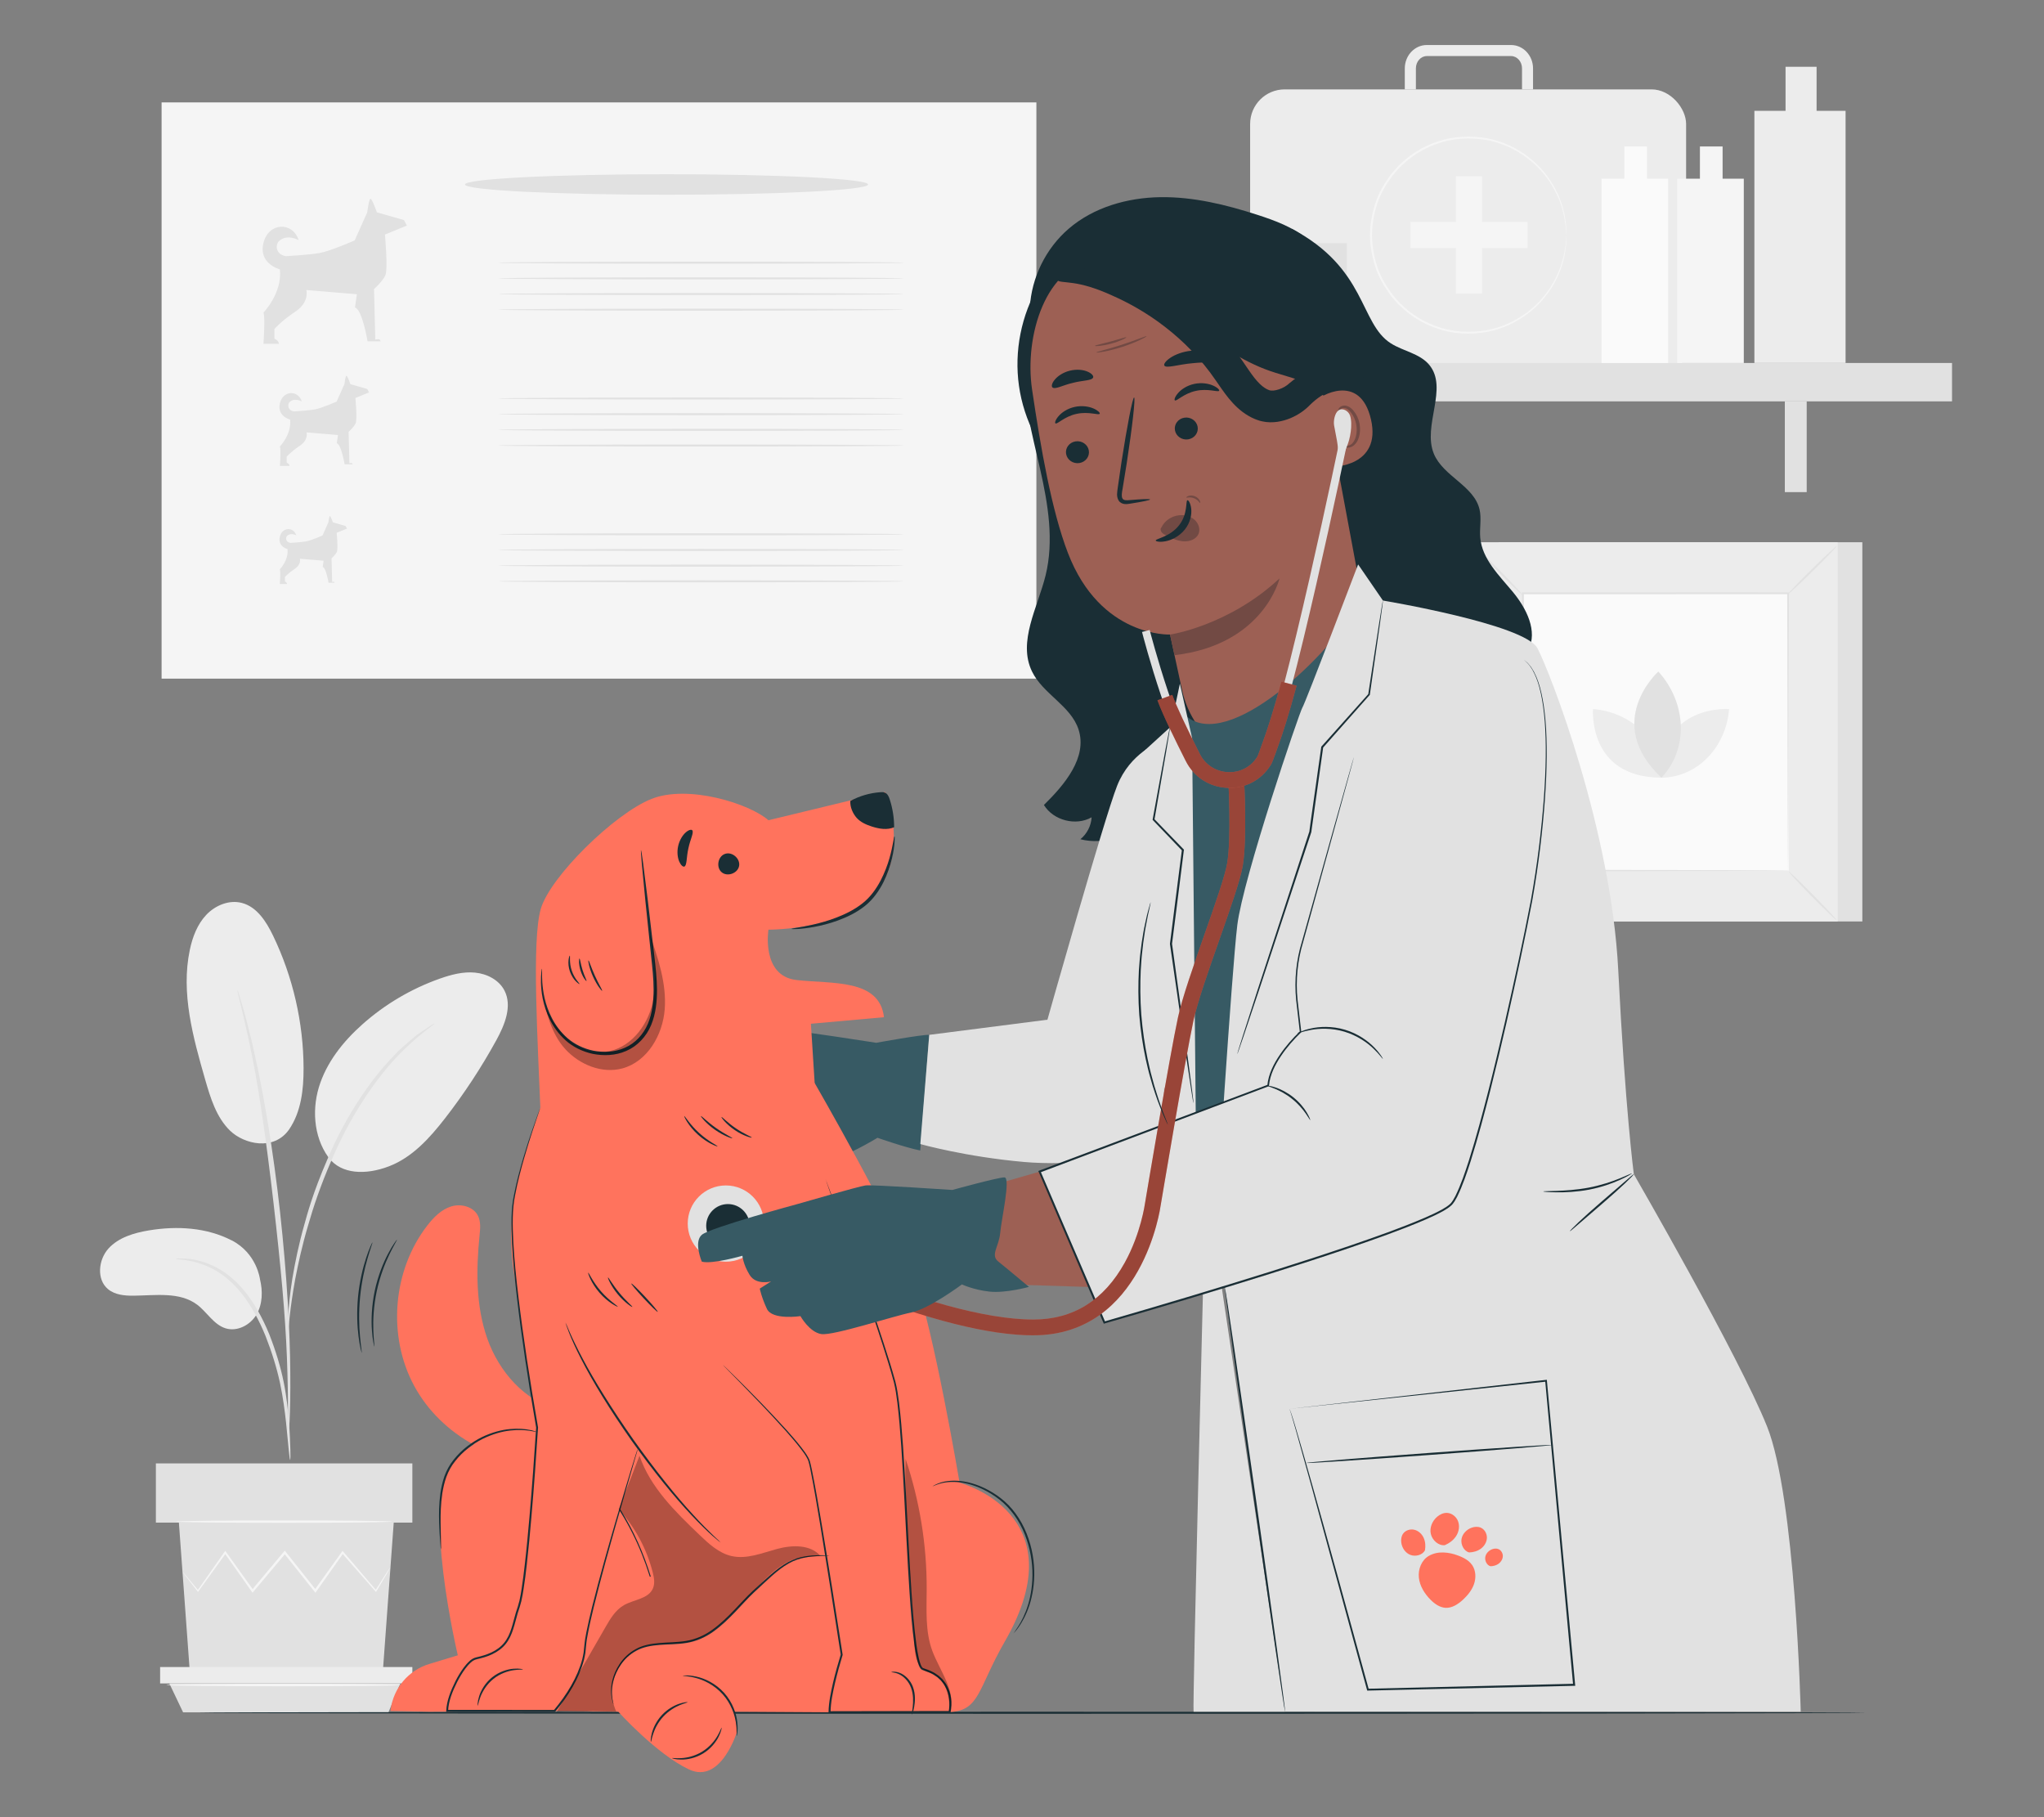 <?xml version="1.0" encoding="UTF-8"?>
<svg id="Layer_2" data-name="Layer 2" xmlns="http://www.w3.org/2000/svg" viewBox="0 0 540 480">
  <rect x="0" y="0" width="540" height="480" fill="#808080" stroke="none"/>
  <defs>
    <style>
      .cls-1 {
        fill: #ff735d;
      }

      .cls-1, .cls-2, .cls-3, .cls-4, .cls-5, .cls-6, .cls-7, .cls-8, .cls-9, .cls-10, .cls-11 {
        stroke-width: 0px;
      }

      .cls-2 {
        fill: #375a64;
      }

      .cls-3 {
        fill: #e1e1e1;
      }

      .cls-4 {
        fill: #ececec;
      }

      .cls-6 {
        fill: #f5f5f5;
      }

      .cls-7 {
        fill: none;
      }

      .cls-8 {
        fill: #1a2e35;
      }

      .cls-12 {
        opacity: .4;
      }

      .cls-13 {
        opacity: .3;
      }

      .cls-9 {
        fill: #fafafa;
      }

      .cls-10 {
        fill: #724a44;
      }

      .cls-11 {
        fill: #9d6054;
      }
    </style>
  </defs>
  <g id="Layer_1-2" data-name="Layer 1">
    <g>
      <rect class="cls-7" width="540" height="480"/>
      <g>
        <g>
          <rect class="cls-6" x="42.69" y="27.05" width="231.11" height="152.21"/>
          <path class="cls-3" d="m78.88,63.41s-3.24-1.79-5.29.41c-.73.78-.92,3.34,1.93,3.85,0,0,6.17-.34,8.98-.85,2.81-.51,9.2-3.32,9.2-3.32l3.32-7.41s.43-3.49.85-3.58c.43-.09,1.7,3.58,1.7,3.58l7.15,2.04.77,1.45-5.79,2.38s.85,9.2.09,10.81c-.77,1.62-2.98,3.58-2.98,3.58l.34,13.37s1.28-.51,1.36.43h-3.41s-1.36-8.34-3.32-8.94l.51-3.49-13.37-1.11s.94,3.15-2.89,5.7c-3.83,2.55-5.53,4.6-5.53,4.6v2.55s1.11.43,1.19,1.36h-4.09s.51-7.07,0-8.26c0,0,5.02-5.13,4.34-11.41,0,0-5.7-1.45-4.34-6.98,1.36-5.53,7.75-5.62,9.28-.77Z"/>
          <path class="cls-3" d="m79.73,106.03s-2.01-1.11-3.29.25c-.45.48-.57,2.07,1.2,2.39,0,0,3.84-.21,5.58-.53,1.75-.32,5.71-2.06,5.71-2.06l2.06-4.6s.26-2.17.53-2.22c.26-.05,1.06,2.22,1.06,2.22l4.44,1.27.48.9-3.6,1.48s.53,5.71.05,6.72c-.48,1.01-1.85,2.22-1.85,2.22l.21,8.31s.79-.32.85.26h-2.12s-.85-5.19-2.06-5.56l.32-2.17-8.31-.69s.58,1.96-1.8,3.54c-2.38,1.59-3.44,2.86-3.44,2.86v1.59s.69.26.74.85h-2.54s.32-4.39,0-5.13c0,0,3.12-3.19,2.7-7.09,0,0-3.54-.9-2.7-4.34.85-3.44,4.81-3.49,5.77-.48Z"/>
          <path class="cls-3" d="m78.28,141.41s-1.51-.84-2.48.19c-.34.37-.43,1.56.9,1.8,0,0,2.89-.16,4.2-.4,1.32-.24,4.3-1.55,4.3-1.55l1.55-3.47s.2-1.63.4-1.67c.2-.04.8,1.67.8,1.67l3.35.96.36.68-2.71,1.12s.4,4.3.04,5.06c-.36.76-1.4,1.67-1.4,1.67l.16,6.26s.6-.24.64.2h-1.59s-.64-3.91-1.55-4.19l.24-1.63-6.26-.52s.44,1.47-1.36,2.67c-1.79,1.2-2.59,2.15-2.59,2.15v1.2s.52.2.56.64h-1.91s.24-3.31,0-3.87c0,0,2.35-2.4,2.03-5.34,0,0-2.67-.68-2.03-3.27.64-2.59,3.63-2.63,4.34-.36Z"/>
          <path class="cls-3" d="m238.86,69.39c0,.15-24.03.27-53.67.27s-53.67-.12-53.67-.27,24.03-.27,53.67-.27,53.67.12,53.67.27Z"/>
          <path class="cls-3" d="m238.86,73.53c0,.15-24.03.27-53.67.27s-53.67-.12-53.67-.27,24.03-.27,53.67-.27,53.67.12,53.67.27Z"/>
          <path class="cls-3" d="m238.86,77.67c0,.15-24.03.27-53.67.27s-53.67-.12-53.67-.27,24.03-.27,53.67-.27,53.67.12,53.67.27Z"/>
          <path class="cls-3" d="m238.86,81.8c0,.15-24.03.27-53.67.27s-53.67-.12-53.67-.27,24.03-.27,53.67-.27,53.67.12,53.67.27Z"/>
          <path class="cls-3" d="m238.86,105.26c0,.15-24.03.27-53.67.27s-53.67-.12-53.67-.27,24.03-.27,53.67-.27,53.67.12,53.67.27Z"/>
          <path class="cls-3" d="m238.86,109.4c0,.15-24.03.27-53.67.27s-53.67-.12-53.67-.27,24.03-.27,53.67-.27,53.67.12,53.67.27Z"/>
          <path class="cls-3" d="m238.86,113.54c0,.15-24.03.27-53.67.27s-53.67-.12-53.67-.27,24.03-.27,53.67-.27,53.67.12,53.67.27Z"/>
          <path class="cls-3" d="m238.86,117.68c0,.15-24.03.27-53.67.27s-53.67-.12-53.67-.27,24.03-.27,53.67-.27,53.67.12,53.67.27Z"/>
          <path class="cls-3" d="m238.86,141.13c0,.15-24.03.27-53.67.27s-53.67-.12-53.67-.27,24.03-.27,53.67-.27,53.67.12,53.67.27Z"/>
          <path class="cls-3" d="m238.86,145.27c0,.15-24.03.27-53.67.27s-53.67-.12-53.67-.27,24.03-.27,53.67-.27,53.67.12,53.67.27Z"/>
          <path class="cls-3" d="m238.86,149.41c0,.15-24.03.27-53.67.27s-53.67-.12-53.67-.27,24.03-.27,53.67-.27,53.67.12,53.67.27Z"/>
          <path class="cls-3" d="m238.86,153.55c0,.15-24.03.27-53.67.27s-53.67-.12-53.67-.27,24.03-.27,53.67-.27,53.67.12,53.67.27Z"/>
          <path class="cls-3" d="m229.35,48.73c0,1.5-23.85,2.71-53.25,2.71s-53.26-1.21-53.26-2.71,23.84-2.71,53.26-2.71,53.25,1.21,53.25,2.71Z"/>
        </g>
        <g>
          <path class="cls-4" d="m405.03,23.61h-2.93v-5.54c0-1.79-1.3-3.26-2.89-3.26h-22.26c-1.59,0-2.89,1.46-2.89,3.26v5.54h-2.93v-5.54c0-3.41,2.61-6.18,5.81-6.18h22.26c3.2,0,5.81,2.77,5.81,6.18v5.54Z"/>
          <g>
            <rect class="cls-4" x="330.27" y="23.61" width="115.18" height="77.01" rx="9.13" ry="9.13"/>
            <g>
              <g>
                <rect class="cls-6" x="384.63" y="46.56" width="6.91" height="30.95"/>
                <rect class="cls-6" x="384.63" y="46.56" width="6.91" height="30.95" transform="translate(326.05 450.13) rotate(-90)"/>
              </g>
              <path class="cls-6" d="m413.8,62.12s-.03-.14-.05-.42c-.02-.3-.05-.71-.09-1.22-.02-.27-.04-.57-.06-.9-.04-.33-.11-.69-.17-1.08-.13-.78-.25-1.68-.55-2.66-.46-1.99-1.4-4.34-2.87-6.82-1.48-2.48-3.62-5.06-6.53-7.26-2.9-2.17-6.55-4.02-10.77-4.77-4.19-.72-8.92-.59-13.42,1.13-1.15.37-2.22.93-3.33,1.47-1.05.63-2.15,1.22-3.13,2.01-1.04.71-1.95,1.6-2.9,2.46-.86.95-1.76,1.88-2.5,2.96-1.52,2.11-2.85,4.46-3.65,7.03-.83,2.56-1.28,5.28-1.32,8.05.04,2.77.48,5.49,1.32,8.06.8,2.58,2.13,4.93,3.65,7.04.74,1.08,1.64,2.01,2.5,2.96.95.86,1.86,1.75,2.9,2.46.98.79,2.08,1.38,3.13,2.01,1.11.53,2.19,1.1,3.33,1.47,4.5,1.71,9.23,1.84,13.43,1.12,4.22-.75,7.88-2.59,10.77-4.77,2.91-2.19,5.05-4.78,6.53-7.26,1.47-2.49,2.41-4.84,2.87-6.82.3-.98.42-1.88.55-2.66.06-.39.13-.75.17-1.08.02-.33.04-.63.06-.9.04-.52.07-.92.09-1.22.02-.28.04-.42.05-.42s.01.14,0,.42c0,.3-.02.71-.03,1.23,0,.27-.02.58-.03.91-.03.33-.09.69-.14,1.09-.11.78-.21,1.69-.5,2.69-.43,2.01-1.35,4.4-2.81,6.93-1.48,2.52-3.62,5.16-6.56,7.41-2.93,2.23-6.63,4.13-10.92,4.91-4.26.75-9.08.64-13.68-1.1-1.17-.37-2.27-.95-3.4-1.49-1.07-.64-2.2-1.24-3.2-2.05-1.06-.73-1.99-1.63-2.96-2.51-.88-.97-1.8-1.92-2.56-3.02-1.55-2.15-2.91-4.55-3.73-7.18-.85-2.62-1.31-5.4-1.35-8.23.04-2.83.5-5.61,1.35-8.23.82-2.63,2.18-5.03,3.73-7.18.76-1.1,1.68-2.05,2.56-3.02.97-.88,1.9-1.78,2.96-2.51,1-.81,2.13-1.4,3.2-2.05,1.13-.54,2.23-1.11,3.4-1.49,4.6-1.73,9.42-1.85,13.68-1.1,4.29.78,8,2.68,10.92,4.9,2.94,2.25,5.08,4.89,6.56,7.41,1.46,2.53,2.38,4.92,2.81,6.93.29.99.39,1.9.5,2.69.05.39.12.75.14,1.09.01.33.02.63.03.91.01.52.03.93.03,1.23,0,.28,0,.42,0,.42Z"/>
            </g>
          </g>
          <g>
            <path class="cls-4" d="m479.92,29.28v-11.64h-8.2v11.64h-8.23v66.6h24.09V29.28h-7.65Z"/>
            <rect class="cls-3" x="317.01" y="95.88" width="198.69" height="10.14"/>
            <rect class="cls-3" x="355.84" y="106.02" width="5.78" height="23.97"/>
            <rect class="cls-3" x="471.53" y="106.02" width="5.78" height="23.97"/>
            <path class="cls-9" d="m435.11,47.2v-8.51h-5.99v8.51h-6.02v48.69h17.61v-48.69h-5.59Z"/>
            <path class="cls-6" d="m455.09,47.2v-8.51h-5.99v8.51h-6.02v48.69h17.61v-48.69h-5.59Z"/>
            <g>
              <rect class="cls-3" x="324.21" y="64.25" width="31.63" height="31.63"/>
              <path class="cls-4" d="m355.69,72.38c0,.2-6.98.37-15.6.37s-15.6-.17-15.6-.37,6.98-.37,15.6-.37,15.6.17,15.6.37Z"/>
              <path class="cls-4" d="m341.23,76.55s.12,0,.32.05c.21.04.5.17.84.4.69.45,1.46,1.47,1.73,2.91.26,1.39.31,3.29-.81,4.97-.55.82-1.4,1.55-2.46,1.86-1.05.32-2.2.26-3.29-.03-2.16-.55-4.03-2.22-4.4-4.23-.42-1.96.36-3.82,1.49-4.78,1.12-.99,2.35-1.25,3.15-1.27.81-.02,1.24.17,1.22.2,0,.07-.44-.02-1.2.09-.74.1-1.86.43-2.81,1.37-.96.9-1.58,2.55-1.18,4.26.34,1.71,1.96,3.15,3.93,3.66.98.27,1.99.31,2.88.05.89-.25,1.61-.85,2.11-1.56,1.01-1.43,1.04-3.18.86-4.49-.2-1.35-.82-2.3-1.39-2.78-.58-.48-1.01-.6-.99-.67Z"/>
            </g>
          </g>
        </g>
        <g>
          <g>
            <path class="cls-4" d="m61.2,327.64c-6.63-3.42-14.43-3.86-21.78-2.65-3.95.65-8.07,1.84-10.76,4.8-2.69,2.97-3.2,8.19-.11,10.74,1.84,1.52,4.4,1.75,6.79,1.72,5.76-.07,12.15-1.08,16.75,2.38,2.62,1.98,4.37,5.26,7.51,6.24,3.07.95,6.53-.86,8.16-3.63,1.63-2.77,1.68-6.24.92-9.36,0,0-.8-6.81-7.47-10.25Z"/>
            <path class="cls-4" d="m76.38,298.34c-4.05,5.79-11.93,3.87-15.58.34-3.65-3.53-5.19-8.65-6.6-13.53-3.21-11.15-6.45-22.86-4.06-34.21.71-3.4,1.98-6.78,4.37-9.3,2.39-2.52,6.06-4.02,9.41-3.13,3.97,1.05,6.44,4.94,8.22,8.64,5.24,10.87,8.02,22.93,8.06,35,.02,5.64-.64,11.55-3.83,16.2"/>
            <path class="cls-4" d="m87.5,306.64c-4.4-5.22-5.23-12.84-3.28-19.38,1.96-6.54,6.38-12.11,11.48-16.65,5.98-5.33,13-9.47,20.55-12.13,2.97-1.04,6.11-1.87,9.24-1.57,3.14.3,6.29,1.9,7.76,4.69,2.16,4.13.09,9.13-2.15,13.21-3.95,7.19-8.47,14.07-13.5,20.55-4.05,5.22-8.68,10.36-14.85,12.72-6.17,2.36-12.57,2.08-15.84-2.2"/>
            <path class="cls-3" d="m76.65,385.63c-.08,0-.2-.93-.37-2.63-.19-1.91-.42-4.32-.7-7.18-.33-3.02-.78-6.61-1.61-10.53-.84-3.9-2.14-8.13-3.83-12.42-1.74-4.26-3.86-8.14-6.34-11.24-2.46-3.11-5.33-5.37-8.02-6.67-2.68-1.33-5.09-1.86-6.75-2.1-1.68-.17-2.62-.3-2.62-.38,0-.08.94-.09,2.66-.04,1.71.11,4.21.55,7.04,1.83,2.84,1.26,5.88,3.55,8.46,6.73,2.6,3.16,4.8,7.13,6.58,11.47,1.71,4.37,3,8.64,3.8,12.63.8,3.98,1.16,7.61,1.4,10.66.23,3.05.31,5.51.36,7.22.04,1.71.02,2.65-.06,2.66Z"/>
            <path class="cls-3" d="m76.16,380.11s-.06-.42-.07-1.22c0-.92,0-2.07,0-3.49,0-3.03,0-7.41-.16-12.82-.27-10.82-1.2-22.47-3-38.89-1.7-15.44-3.99-33.41-6.41-45.09-.52-2.66-1.04-5.05-1.53-7.14-.47-2.1-.87-3.91-1.25-5.37-.33-1.38-.6-2.5-.82-3.39-.17-.78-.25-1.19-.21-1.2.04-.01.18.38.42,1.14.27.88.6,1.98,1.01,3.34.45,1.45.91,3.25,1.44,5.34.55,2.08,1.12,4.47,1.69,7.12,2.39,10.59,4.92,25.38,6.73,41.84,1.8,16.45,2.62,31.44,2.69,42.29.06,5.42-.05,9.82-.19,12.85-.09,1.42-.16,2.57-.21,3.49-.06.8-.11,1.21-.15,1.21Z"/>
            <path class="cls-3" d="m76.09,351.21c-.08,0-.06-1.3.03-3.64.13-2.34.46-5.73,1.12-9.87.7-4.14,1.68-9.05,3.21-14.39.67-2.44,2.23-8.29,6.02-17.02,4.99-11.84,11.77-21.52,17.67-27.51,1.38-1.59,2.92-2.74,4.16-3.86.64-.54,1.2-1.08,1.78-1.5.58-.4,1.11-.77,1.61-1.11,1.94-1.33,3.03-2.03,3.07-1.96.17.24-4.35,2.9-10.06,8.97-5.69,6.06-12.28,15.67-17.23,27.41-2.76,6.37-4.68,12.05-6.05,16.87-1.58,5.29-2.63,10.15-3.42,14.24-.75,4.1-1.19,7.46-1.45,9.78-.22,2.32-.37,3.61-.45,3.61Z"/>
          </g>
          <polygon class="cls-3" points="104.02 402.19 101.12 441.86 50.16 441.86 47.26 402.19 104.02 402.19"/>
          <rect class="cls-3" x="41.18" y="386.55" width="67.76" height="15.64"/>
          <polygon class="cls-4" points="108.94 440.34 108.94 444.67 105.75 444.67 42.3 444.67 42.3 440.34 108.94 440.34"/>
          <polygon class="cls-3" points="102.63 452.3 105.75 444.67 44.73 444.67 48.37 452.3 102.63 452.3"/>
          <path class="cls-6" d="m48.21,415.15s.07.13.24.36c.2.27.45.6.76,1.01.72.93,1.72,2.2,2.97,3.8l.13.17.13-.18c1.87-2.58,4.36-6.03,7.29-10.09h-.42c2.17,3.07,4.59,6.49,7.18,10.17l.23.32.25-.3c2.65-3.15,5.53-6.58,8.52-10.13h-.49c.15.18.31.38.47.58,2.64,3.31,5.2,6.52,7.61,9.55l.25.32.23-.33c2.59-3.66,5-7.08,7.18-10.17l-.42.02c3.54,4.03,6.54,7.46,8.85,10.08l.16.18.12-.2c1.17-1.96,2.1-3.52,2.77-4.65.29-.51.52-.91.71-1.24.16-.28.23-.43.22-.44-.01,0-.11.13-.3.39-.21.31-.47.71-.79,1.19-.71,1.11-1.68,2.65-2.91,4.57l.28-.02c-2.27-2.66-5.22-6.12-8.71-10.2l-.22-.26-.2.28c-2.2,3.08-4.64,6.48-7.25,10.12h.49c-2.41-3.05-4.96-6.26-7.6-9.57-.16-.2-.32-.4-.47-.59l-.24-.3-.25.3c-2.98,3.56-5.85,6.99-8.49,10.15l.48.02c-2.62-3.66-5.06-7.06-7.25-10.12l-.21-.3-.21.3c-2.87,4.1-5.31,7.59-7.14,10.2h.26c-1.3-1.57-2.34-2.81-3.09-3.71-.34-.39-.61-.7-.83-.96-.19-.21-.29-.32-.31-.31Z"/>
          <path class="cls-6" d="m46.55,401.93c0,.18,12.77.32,28.52.32s28.52-.14,28.52-.32-12.77-.32-28.52-.32-28.52.14-28.52.32Z"/>
          <path class="cls-6" d="m43.98,445.1c0,.18,13.88.32,30.99.32s31-.14,31-.32-13.87-.32-31-.32-30.99.14-30.99.32Z"/>
        </g>
        <g>
          <rect class="cls-3" x="395.91" y="143.23" width="96.1" height="100.17"/>
          <rect class="cls-4" x="389.4" y="143.23" width="96.1" height="100.17"/>
          <rect class="cls-9" x="402.32" y="156.7" width="70.26" height="73.24"/>
          <path class="cls-3" d="m402.32,230.42c.05.06-.63.81-1.76,1.99-1.13,1.18-2.71,2.78-4.48,4.52-1.77,1.74-3.39,3.3-4.58,4.4-1.19,1.11-1.96,1.77-2.01,1.72-.05-.05.62-.81,1.75-1.98,1.13-1.18,2.71-2.78,4.48-4.53,1.77-1.75,3.4-3.3,4.59-4.41,1.19-1.11,1.95-1.76,2-1.71Z"/>
          <path class="cls-3" d="m472.58,230.24c.06-.05.81.63,1.99,1.76,1.18,1.13,2.78,2.71,4.52,4.48,1.74,1.77,3.3,3.39,4.4,4.58,1.11,1.19,1.77,1.96,1.72,2.01-.05.05-.81-.62-1.98-1.75-1.18-1.13-2.78-2.71-4.53-4.48-1.75-1.77-3.3-3.4-4.41-4.59-1.11-1.19-1.76-1.95-1.71-2Z"/>
          <path class="cls-3" d="m472.39,156.89c-.05-.06.63-.81,1.76-1.99,1.13-1.18,2.71-2.78,4.48-4.52,1.77-1.74,3.39-3.3,4.58-4.4,1.19-1.11,1.96-1.77,2.01-1.72.05.05-.62.81-1.75,1.98-1.13,1.18-2.71,2.78-4.48,4.53-1.77,1.75-3.4,3.3-4.59,4.41-1.19,1.11-1.95,1.76-2,1.71Z"/>
          <path class="cls-3" d="m402.13,157.07c-.06.05-.81-.63-1.99-1.76-1.18-1.13-2.78-2.71-4.52-4.48-1.74-1.77-3.3-3.39-4.4-4.58-1.11-1.19-1.77-1.96-1.72-2.01.05-.05.81.62,1.98,1.75,1.18,1.13,2.78,2.71,4.53,4.48,1.75,1.77,3.3,3.4,4.41,4.59,1.11,1.19,1.76,1.95,1.71,2Z"/>
          <path class="cls-3" d="m472.39,229.94s0-.12-.01-.35c0-.24,0-.58-.01-1.02,0-.91-.02-2.23-.03-3.95-.01-3.46-.03-8.51-.06-14.92-.03-12.82-.07-31.1-.12-52.99l.23.23c-20.45,0-44.47.02-70.06.03h0l.26-.26c-.01,26.88-.03,52.03-.04,73.24l-.23-.23c21.01.05,38.49.09,50.75.12,6.13.03,10.94.05,14.25.06,1.64.01,2.9.02,3.77.03.42,0,.74,0,.97.01.22,0,.34.01.34.01,0,0-.1,0-.31.01-.23,0-.54,0-.95.01-.86,0-2.1.01-3.72.03-3.29.01-8.09.03-14.19.06-12.29.03-29.83.07-50.89.12h-.23s0-.23,0-.23c-.01-21.21-.02-46.36-.04-73.24v-.26s.26,0,.26,0h0c25.59.01,49.61.02,70.06.03h.23s0,.23,0,.23c-.05,21.95-.09,40.28-.12,53.14-.03,6.39-.05,11.42-.06,14.87-.01,1.7-.02,3-.03,3.91,0,.43,0,.76-.01,1,0,.22-.01.33-.01.33Z"/>
          <g>
            <path class="cls-4" d="m420.86,187.29s-1.5,18.13,18.13,18.13c0-9.68-7.98-17.32-18.13-18.13Z"/>
            <path class="cls-4" d="m456.8,187.31s-18.13-1.5-18.13,18.13c9.68,0,17.32-7.98,18.13-18.13Z"/>
            <path class="cls-3" d="m438.12,177.38s-14.81,13.3.81,28.05c7.27-7.7,6.65-19.77-.81-28.05Z"/>
          </g>
        </g>
        <path class="cls-8" d="m493.07,452.42c0,.15-98.67.27-220.36.27s-220.38-.12-220.38-.27,98.65-.27,220.38-.27,220.36.12,220.36.27Z"/>
        <g>
          <path class="cls-2" d="m231.51,275.45s-20.96-3.28-22.71-3.22c-1.75.07-18.37,3.32-18.37,3.32,0,0-23.53,4.17-25.9,5.87-2.37,1.69-.63,7.07-.63,7.07,2.61,1.01,10.84-.6,10.84-.6,0,0-.04,2.2,1.44,5.19,1.48,2.99,5.51,2.23,5.51,2.23l-3.16,1.62s.26,2.4,1.41,5.52c1.15,3.12,8.65,2.67,8.65,2.67,0,0,1.98,4.46,5.09,5.21,3.11.75,19.3-3.05,24.11-3.58,4.8-.53,14.03-6.21,14.03-6.21,0,0,7.1,2.51,11.3,3.36l2.36-30.54c-1.73-.15-13.98,2.09-13.98,2.09Z"/>
          <path class="cls-1" d="m147.52,372.35c-8.94-2.25-15.71-10.07-18.78-18.76-3.07-8.69-2.96-18.18-2.04-27.35.17-1.71.35-3.52-.41-5.07-1.2-2.45-4.49-3.3-7.1-2.49-2.61.81-4.63,2.87-6.3,5.03-9.17,11.84-10.59,29.16-3.48,42.34,7.11,13.18,22.36,21.5,37.29,20.34"/>
          <path class="cls-1" d="m215.23,286.08s20.95,36.28,26.24,50.87c5.3,14.59,12.04,54.7,12.04,54.7,0,0,31.45,8.1,11.97,41.91-7.2,12.5-6.56,18.3-14.63,18.67-6.29.29-56.93-.1-56.93-.1l.91,4.96s-4.24,14.34-12.82,10.29c-8.58-4.04-18.68-15.25-18.68-15.25l-14.74-.2-35.14.2-10.28-.2c.01-.09.02-.18.03-.28.7-5.7,4.71-10.46,10.21-12.12l7.54-2.29s-9.79-41.12-1.31-50.96c8.48-9.83,22.27-9.19,22.27-9.19l-6.34-42.31c-1.26-9.92-.26-20,2.93-29.48l4.75-14.14,71.98-5.08Z"/>
          <path class="cls-8" d="m142.45,378.53c14.52,8.25,24.32,22.08,29.2,37.88.05.16.3.09.25-.07-3.78-12.25-10.48-23.59-20.38-31.87-2.78-2.33-5.78-4.38-8.93-6.17-.15-.08-.28.14-.13.22h0Z"/>
          <g>
            <path class="cls-1" d="m142.76,292.63s-6.83,18.25-7.4,27.38c-.95,15.15,6.55,57.08,6.55,57.08,0,0-2.57,41.12-4.8,47.21-2.23,6.09-1.29,11.72-11.44,13.79-2.74.56-7.52,9.43-7.52,13.83h28.37s7.68-8.67,8.05-16.8c.37-8.12,13.86-52.2,13.86-52.2"/>
            <path class="cls-8" d="m168.44,382.93s-.02.11-.08.33c-.07.23-.16.55-.28.97-.25.87-.62,2.14-1.1,3.78-.96,3.32-2.36,8.16-4.14,14.3-1.74,6.16-3.86,13.63-5.99,22.25-.52,2.16-1.05,4.38-1.49,6.69-.1.58-.21,1.16-.32,1.74-.1.59-.14,1.18-.21,1.77-.06.61-.12,1.22-.18,1.84-.11.61-.22,1.23-.37,1.84-1.3,4.87-4.08,9.45-7.58,13.65l-.07.08h-.11c-8.76,0-18.34.01-28.37.02h-.27s.01-.26.01-.26c.12-2.78,1.21-5.36,2.43-7.85.63-1.24,1.35-2.45,2.19-3.59.43-.56.88-1.12,1.42-1.62.49-.51,1.21-.95,1.94-1.1,2.7-.6,5.52-1.61,7.31-3.82,1.81-2.2,2.26-5.19,3.11-8.01.15-.53.33-1.05.51-1.57.16-.52.29-1.03.43-1.54.21-1.05.44-2.1.58-3.17.33-2.12.59-4.25.83-6.36.49-4.22.87-8.4,1.23-12.51.71-8.21,1.29-16.16,1.78-23.73v.06c-2.15-12.42-3.87-23.97-5.08-34.32-.6-5.18-1.08-10.06-1.31-14.6-.22-4.53-.28-8.79.52-12.53.72-3.74,1.64-7.02,2.48-9.87.85-2.85,1.64-5.26,2.31-7.21.67-1.95,1.21-3.44,1.58-4.45.19-.49.33-.86.43-1.14.1-.25.16-.38.16-.38,0,0-.04.13-.12.39-.09.27-.22.65-.39,1.15-.35,1.03-.85,2.53-1.51,4.47-.64,1.96-1.41,4.37-2.23,7.23-.82,2.85-1.71,6.14-2.41,9.86-.78,3.72-.69,7.92-.46,12.45.25,4.53.74,9.4,1.36,14.57,1.24,10.34,2.99,21.88,5.16,34.29v.03s0,.03,0,.03c-.48,7.58-1.05,15.53-1.76,23.75-.36,4.11-.74,8.29-1.22,12.52-.24,2.12-.5,4.24-.84,6.38-.14,1.07-.37,2.14-.59,3.21-.15.53-.29,1.08-.45,1.6-.17.51-.35,1.02-.5,1.54-.42,1.4-.74,2.83-1.2,4.24-.45,1.4-1.06,2.8-2.01,3.95-.94,1.17-2.19,2.03-3.5,2.66-1.32.65-2.73,1.01-4.12,1.34-.66.15-1.18.47-1.69.97-.5.46-.93,1-1.35,1.54-.82,1.11-1.52,2.3-2.15,3.52-1.21,2.43-2.27,5.01-2.38,7.6l-.26-.26c10.03,0,19.61.02,28.37.02l-.18.08c3.45-4.13,6.23-8.69,7.51-13.44.15-.6.26-1.2.36-1.79.06-.6.12-1.21.19-1.8.08-.61.12-1.22.22-1.81.11-.59.22-1.18.32-1.76.46-2.32.99-4.55,1.52-6.71,2.16-8.62,4.32-16.08,6.1-22.23,1.79-6.15,3.25-10.97,4.26-14.27.51-1.63.9-2.89,1.17-3.76.13-.41.24-.73.31-.96.07-.21.12-.32.12-.32Z"/>
          </g>
          <path class="cls-8" d="m218.13,311.6s.1.22.28.67c.18.47.43,1.13.75,1.99.65,1.78,1.6,4.36,2.83,7.69,2.42,6.69,5.93,16.37,10,28.43,1.01,3.02,2.05,6.18,3.08,9.5.52,1.66,1.01,3.36,1.49,5.11.45,1.77.71,3.6.95,5.46.9,7.44,1.33,15.43,1.81,23.83.47,8.4.87,17.22,1.49,26.35.32,4.56.66,9.21,1.3,13.88.17,1.16.35,2.33.62,3.48.13.57.29,1.14.49,1.67.1.27.23.52.38.73.07.09.16.19.23.21.05.04.26.1.39.15,1.16.38,2.32.84,3.31,1.58.53.32.96.79,1.42,1.2.39.48.81.95,1.11,1.51,1.29,2.2,1.54,4.82,1.08,7.25l-.04.21h-.22c-10.96.02-21.59.03-31.72.04h-.27s0-.26,0-.26c.05-2.72.63-5.31,1.2-7.85.6-2.53,1.29-5,2.03-7.41v.11c-1.92-12.49-3.73-24.05-5.43-34.35-.86-5.14-1.66-9.99-2.56-14.44-.12-.55-.21-1.11-.36-1.64l-.21-.79c-.06-.27-.22-.48-.33-.73-.49-.94-1.14-1.8-1.78-2.62-1.27-1.65-2.59-3.15-3.84-4.58-5.07-5.65-9.3-9.93-12.17-12.88-1.43-1.46-2.54-2.58-3.3-3.36-.37-.37-.65-.66-.85-.87-.19-.2-.28-.3-.28-.3,0,0,.11.09.31.27.21.2.5.48.88.84.78.76,1.9,1.87,3.36,3.3,2.91,2.91,7.17,7.16,12.28,12.79,1.26,1.42,2.59,2.92,3.88,4.58.64.83,1.3,1.68,1.83,2.67.11.26.28.5.35.77l.22.81c.15.55.24,1.1.37,1.66.92,4.46,1.74,9.3,2.61,14.44,1.73,10.29,3.57,21.85,5.51,34.34v.06s0,.06,0,.06c-.74,2.4-1.42,4.86-2.01,7.38-.57,2.51-1.14,5.1-1.18,7.73l-.26-.26c10.14-.02,20.76-.04,31.72-.06l-.26.21c.43-2.27.19-4.81-1.02-6.85-.27-.52-.67-.96-1.03-1.42-.44-.39-.83-.83-1.34-1.13-.94-.7-2.05-1.14-3.16-1.51-.15-.06-.24-.07-.45-.17-.21-.09-.32-.24-.44-.37-.2-.28-.34-.57-.45-.86-.22-.58-.38-1.16-.52-1.75-.27-1.17-.46-2.35-.63-3.52-.64-4.7-.98-9.35-1.29-13.92-.61-9.14-1-17.96-1.46-26.35-.47-8.39-.88-16.38-1.76-23.8-.23-1.85-.49-3.67-.92-5.4-.47-1.74-.95-3.44-1.47-5.1-1.01-3.32-2.04-6.49-3.04-9.5-4.02-12.07-7.47-21.77-9.83-28.48-1.18-3.34-2.1-5.94-2.73-7.72-.3-.87-.54-1.54-.7-2.01-.16-.45-.22-.69-.22-.69Z"/>
          <path class="cls-8" d="m190.41,407.48s-.21-.14-.58-.44c-.41-.34-.94-.79-1.59-1.35-1.35-1.21-3.26-3.02-5.48-5.39-4.47-4.71-10.15-11.67-15.89-19.74-5.7-8.1-10.38-15.77-13.32-21.56-1.49-2.89-2.55-5.29-3.22-6.98-.3-.81-.54-1.46-.72-1.96-.16-.45-.23-.69-.22-.7.02,0,.13.22.32.66.21.49.48,1.13.82,1.92.73,1.65,1.85,4.03,3.37,6.88,3.01,5.73,7.74,13.34,13.42,21.43,5.73,8.05,11.34,15.03,15.73,19.79,2.17,2.4,4.03,4.24,5.34,5.5.63.59,1.13,1.06,1.52,1.43.34.33.52.51.51.53Z"/>
          <path class="cls-1" d="m172.96,403.46c1.91,6.15,3.21,12.48,3.8,18.89.13,1.4,1.1,2.6,2.6,2.6,1.31,0,2.73-1.19,2.6-2.6-.63-6.88-1.94-13.67-3.99-20.28-.42-1.34-1.81-2.2-3.2-1.82-1.33.36-2.23,1.85-1.82,3.2h0Z"/>
          <g>
            <path class="cls-1" d="m142.93,296.82c-.88-22.26-2.49-48.25-.07-56.71,2.42-8.47,19.46-25.2,29.25-29.08,9.79-3.88,26,1.3,30.9,5.63l30.83-7.45s6.04,14.01-1.41,25.25c-7.45,11.24-29.42,11.11-29.42,11.11,0,0-1.97,12.23,7.42,13.3,9.39,1.07,21.9-.4,23.11,9.82l-19.31,1.73,1.08,17.02-36.72,19.52-34.4-9.93"/>
            <path class="cls-8" d="m169.34,224.52s.1.32.2.93c.1.72.23,1.6.38,2.68.31,2.47.73,5.81,1.24,9.88.5,4.22,1.08,9.18,1.72,14.67.32,2.76.66,5.68.69,8.74,0,3.04-.28,6.29-1.55,9.36-1.27,3.05-3.67,5.59-6.58,6.82-2.89,1.28-6.04,1.32-8.82.78-2.79-.6-5.28-1.87-7.18-3.56-1.89-1.69-3.26-3.65-4.2-5.56-1.9-3.85-2.26-7.37-2.33-9.72-.02-1.18.04-2.1.1-2.72.07-.62.13-.94.16-.94.09,0-.04,1.31.1,3.64.18,2.31.63,5.75,2.55,9.44.94,1.84,2.3,3.69,4.12,5.28,1.82,1.57,4.19,2.75,6.85,3.3,2.64.49,5.61.42,8.29-.78,2.68-1.15,4.88-3.48,6.09-6.35,1.2-2.89,1.49-6.02,1.5-8.99-.01-3-.33-5.88-.63-8.65-.57-5.5-1.09-10.47-1.53-14.69-.39-4.08-.71-7.44-.95-9.92-.08-1.09-.15-1.98-.21-2.7-.04-.62-.04-.95-.01-.95Z"/>
            <path class="cls-8" d="m224.65,211.55c-.12,1.6.65,3.35,1.68,4.5,1.04,1.15,2.51,1.79,3.99,2.27,1.92.62,4.06.99,5.9.19,0-2.48-.39-4.95-1.15-7.31-.23-.73-.57-1.52-1.27-1.82-.39-.17-.84-.16-1.26-.12-2.75.2-5.46.99-7.89,2.3"/>
            <g class="cls-13">
              <path class="cls-5" d="m143.25,261.5c.83,5.5,2.35,11.54,6.11,15.64,3.76,4.1,9.67,6.52,15.04,5.08,6.6-1.77,10.69-8.8,11.21-15.61.52-6.81-1.75-13.5-3.99-19.95,1.07,6.14,2.14,12.49.71,18.56-1.44,6.07-6.07,11.83-12.26,12.58-4.3.52-8.69-1.52-11.54-4.77-2.86-3.25-4.98-7.19-5.28-11.51"/>
            </g>
            <path class="cls-8" d="m236.32,220.94c.06,0,.09.58,0,1.61-.07,1.03-.27,2.53-.7,4.33-.43,1.81-1.13,3.93-2.22,6.14-1.12,2.19-2.67,4.53-4.96,6.33-2.27,1.79-4.77,2.94-7.07,3.79-2.31.85-4.47,1.36-6.29,1.7-1.82.33-3.31.49-4.35.55-1.03.06-1.61.03-1.61-.03-.01-.15,2.26-.34,5.82-1.16,1.78-.42,3.88-.98,6.12-1.86,2.23-.87,4.65-2.02,6.79-3.72,2.15-1.68,3.66-3.89,4.78-5.99,1.1-2.13,1.85-4.17,2.35-5.92,1-3.51,1.16-5.8,1.32-5.78Z"/>
            <path class="cls-8" d="m191.41,225.6c-1.81.74-2.24,3.58-.73,4.82,1.51,1.24,4.22.26,4.58-1.67.36-1.92-1.8-3.83-3.66-3.22"/>
            <path class="cls-8" d="m180.81,228.9c-.35.13-.91-.31-1.35-1.29-.43-.97-.65-2.49-.31-4.08.35-1.6,1.17-2.89,1.96-3.6.8-.72,1.5-.89,1.76-.63.53.58-.53,2.42-1.01,4.81-.55,2.37-.34,4.48-1.06,4.79Z"/>
          </g>
          <path class="cls-8" d="m219.12,410.93c0,.06-1.07,0-2.99.09-.96.05-2.13.14-3.46.4-1.33.25-2.82.71-4.3,1.55-2.98,1.66-5.88,4.63-9.22,7.7-3.28,3.11-6.34,7.17-10.67,10.29-2.15,1.56-4.62,2.61-7.11,3.01-2.48.4-4.89.35-7.14.53-2.24.17-4.39.56-6.13,1.54-1.75.94-3.12,2.27-4.07,3.66-1.94,2.81-2.43,5.68-2.35,7.56.06,1.91.46,2.93.39,2.94,0,0-.47-.99-.6-2.93-.14-1.92.29-4.87,2.25-7.79.97-1.45,2.36-2.84,4.18-3.84,1.81-1.04,4.03-1.45,6.3-1.64,2.28-.2,4.68-.16,7.09-.56,2.41-.4,4.78-1.41,6.88-2.93,4.24-3.04,7.31-7.09,10.64-10.21,3.36-3.06,6.29-6,9.38-7.67,1.53-.83,3.07-1.28,4.43-1.51,1.36-.23,2.54-.3,3.51-.31.97-.02,1.71.01,2.22.05.51.03.77.05.77.07Z"/>
          <path class="cls-8" d="m180.37,442.63s.34-.08.96-.08c.62,0,1.51.07,2.6.31,2.15.45,5.1,1.76,7.39,4.31,2.29,2.56,3.26,5.64,3.47,7.82.12,1.1.09,2,.02,2.62-.07.61-.15.95-.18.94-.1,0,.11-1.36-.21-3.51-.3-2.12-1.3-5.06-3.5-7.51-2.2-2.45-5.01-3.77-7.08-4.3-2.09-.56-3.47-.5-3.46-.6Z"/>
          <path class="cls-8" d="m190.64,456.35c.06.01-.08.98-.77,2.37-.68,1.38-2.03,3.17-4.07,4.42-2.04,1.26-4.24,1.66-5.78,1.64-1.56,0-2.48-.32-2.46-.38.01-.09.95.09,2.45,0,1.49-.08,3.57-.52,5.51-1.72,1.94-1.2,3.27-2.85,4.02-4.15.76-1.3,1.02-2.21,1.11-2.18Z"/>
          <path class="cls-8" d="m181.66,449.63c.02.09-.83.25-2.09.78-1.26.52-2.92,1.49-4.33,3.01-1.41,1.52-2.25,3.26-2.67,4.55-.43,1.3-.53,2.16-.62,2.15-.06,0-.1-.88.25-2.26.34-1.36,1.16-3.21,2.64-4.81,1.48-1.6,3.26-2.56,4.59-3,1.34-.46,2.23-.48,2.23-.42Z"/>
          <path class="cls-8" d="m240.92,452.9c-.08-.02.08-.82.22-2.12.13-1.28.22-3.12-.45-4.96-.67-1.83-2.07-3.09-3.21-3.6-1.16-.54-2.01-.44-2-.55-.02-.04.85-.29,2.15.19,1.28.46,2.85,1.78,3.57,3.77.71,1.98.54,3.9.32,5.2-.24,1.31-.54,2.08-.6,2.06Z"/>
          <path class="cls-8" d="m138.18,440.97c0,.09-.97-.02-2.47.2-1.49.21-3.55.86-5.35,2.3-1.8,1.44-2.88,3.31-3.42,4.72-.55,1.42-.64,2.38-.73,2.36-.05,0-.1-.99.37-2.49.46-1.49,1.54-3.49,3.44-5.01,1.9-1.52,4.09-2.14,5.64-2.26,1.57-.13,2.53.13,2.51.18Z"/>
          <path class="cls-8" d="m267.72,431.49s.5-.66,1.29-1.9c.8-1.24,1.8-3.14,2.58-5.65.76-2.51,1.28-5.64,1.15-9.11-.13-3.46-.91-7.27-2.6-10.9-1.7-3.62-4.24-6.61-7.1-8.56-2.84-1.99-5.8-3.17-8.37-3.65-2.58-.48-4.74-.27-6.15.12-.7.21-1.25.39-1.6.55-.36.15-.55.22-.56.2,0-.02.17-.12.52-.3.34-.2.88-.41,1.58-.66,1.42-.46,3.63-.73,6.27-.29,2.64.45,5.68,1.61,8.59,3.62,1.45,1,2.88,2.23,4.11,3.71,1.24,1.48,2.32,3.18,3.19,5.02,1.73,3.71,2.51,7.59,2.61,11.11.11,3.53-.46,6.71-1.28,9.24-.84,2.54-1.92,4.43-2.77,5.65-.43.61-.78,1.06-1.05,1.35-.26.3-.4.44-.41.43Z"/>
          <path class="cls-8" d="m141.83,378.26c-.01.16-2.67-.9-7.04-.39-2.17.23-4.71.94-7.29,2.21-2.56,1.3-5.17,3.22-7.22,5.84-1.05,1.28-1.81,2.71-2.35,4.18-.53,1.47-.85,2.96-1.08,4.38-.42,2.86-.47,5.48-.45,7.68.02,2.2.09,3.98.11,5.21,0,.56.01,1.03.02,1.42,0,.32-.01.5-.03.5-.02,0-.04-.17-.08-.49-.03-.39-.07-.85-.12-1.41-.09-1.23-.22-3.01-.29-5.22-.06-2.21-.06-4.85.34-7.76.22-1.45.54-2.97,1.07-4.49.55-1.51,1.35-3.01,2.43-4.34,2.11-2.68,4.79-4.64,7.42-5.95,2.65-1.28,5.26-1.96,7.47-2.15,2.22-.2,4.03-.03,5.24.24.61.09,1.07.27,1.38.36.31.1.47.16.47.17Z"/>
          <path class="cls-8" d="m98.91,355.74s-.13-.4-.27-1.14c-.15-.74-.28-1.82-.38-3.16-.2-2.68-.1-6.43.74-10.46.86-4.03,2.29-7.5,3.55-9.86.63-1.19,1.19-2.12,1.62-2.73.42-.62.67-.95.7-.93.08.05-.82,1.44-1.98,3.84-1.17,2.39-2.52,5.83-3.37,9.8-.83,3.97-.99,7.67-.89,10.33.1,2.66.36,4.3.26,4.31Z"/>
          <path class="cls-8" d="m95.57,357.36s-.14-.4-.31-1.13c-.17-.74-.35-1.81-.53-3.15-.35-2.67-.53-6.42-.14-10.53.4-4.11,1.3-7.76,2.15-10.31.42-1.28.81-2.3,1.12-2.99.3-.69.48-1.07.52-1.05.09.03-.52,1.58-1.27,4.16-.75,2.57-1.58,6.19-1.98,10.25-.39,4.07-.27,7.77-.02,10.44.24,2.67.54,4.31.45,4.32Z"/>
          <g class="cls-13">
            <path class="cls-5" d="m163.44,398.62c4.32,4.73,7.44,10.54,9.01,16.75.35,1.38.61,2.88.05,4.19-1.19,2.8-5.05,2.93-7.69,4.45-2.21,1.27-3.58,3.58-4.85,5.79-4.3,7.48-8.6,14.96-12.9,22.43,3.98-.33,5.46.09,9.45-.24l6.41.14c-.24.1-1.25-3.05-1.33-4.53-.26-4.51,2.79-9.98,6.84-11.99,5.09-2.53,10.95-.42,16.12-2.79,4.95-2.27,7.9-5.75,11.11-8.94,4.04-4.01,8.04-9.31,13.21-11.67,2.34-1.07,7.93-1.17,7.93-1.17-2.66-3.12-7.53-2.97-11.49-1.9-3.96,1.07-8.02,2.79-12.02,1.89-3.36-.76-6.03-3.24-8.52-5.62-6.38-6.1-12.98-12.54-15.82-20.89-1.77,4.58-3.55,9.17-5.32,13.75"/>
          </g>
          <g class="cls-13">
            <path class="cls-5" d="m250.84,452.23c2.06-5.05-2.64-11.03-4.53-16.15-1.92-5.19-1.5-10.9-1.49-16.43.03-11.63-1.87-23.27-5.58-34.3-.41,15.16,1.32,31.27,2.22,46.41.19,3.21-.06,6.93,2.3,9.12,1.21,1.12,1.93.63,3.27,1.57,1.35.94,4.01,3.08,3.8,9.77"/>
          </g>
          <path class="cls-8" d="m189.57,302.8c-.03.13-2.69-.81-5.2-3.11-2.54-2.29-3.72-4.84-3.6-4.88.14-.09,1.5,2.27,3.96,4.48,2.43,2.24,4.92,3.36,4.84,3.51Z"/>
          <path class="cls-8" d="m193.48,300.66c-.04.13-2.28-.6-4.63-2.26-2.36-1.65-3.79-3.52-3.68-3.6.12-.11,1.7,1.55,3.99,3.16,2.28,1.62,4.38,2.55,4.31,2.7Z"/>
          <path class="cls-8" d="m198.61,300.48c-.03.13-2.23-.42-4.5-1.98-2.29-1.54-3.62-3.37-3.51-3.45.12-.11,1.6,1.51,3.81,3,2.2,1.51,4.26,2.27,4.2,2.43Z"/>
          <path class="cls-8" d="m163.22,345.16c-.04.12-2.6-1.1-4.84-3.69-2.26-2.58-3.12-5.28-2.99-5.3.15-.07,1.21,2.45,3.4,4.95,2.17,2.51,4.53,3.9,4.43,4.05Z"/>
          <path class="cls-8" d="m167.06,345.22c-.07.12-2.04-1.15-3.86-3.36-1.83-2.2-2.71-4.37-2.58-4.42.15-.07,1.22,1.93,3,4.07,1.77,2.15,3.54,3.58,3.44,3.71Z"/>
          <path class="cls-8" d="m173.76,346.52c-.11.1-1.76-1.49-3.69-3.56-1.93-2.07-3.4-3.83-3.29-3.93.11-.1,1.76,1.49,3.69,3.56,1.93,2.07,3.4,3.83,3.29,3.93Z"/>
          <path class="cls-8" d="m153.11,259.93c-.04.05-.46-.19-1-.74-.54-.55-1.16-1.46-1.55-2.58-.38-1.13-.45-2.22-.36-2.99.08-.77.27-1.22.33-1.2.16.02-.21,1.89.54,4.02.71,2.14,2.15,3.39,2.04,3.5Z"/>
          <path class="cls-8" d="m154.94,259.13c-.11.09-1.04-1.06-1.57-2.77-.54-1.71-.42-3.18-.28-3.17.16,0,.29,1.39.8,3.01.5,1.63,1.18,2.85,1.05,2.93Z"/>
          <path class="cls-8" d="m159.07,261.71c-.11.09-1.39-1.48-2.4-3.74-1.02-2.25-1.35-4.25-1.21-4.27.15-.04.71,1.85,1.71,4.05.99,2.2,2.04,3.87,1.91,3.96Z"/>
        </g>
        <g>
          <path class="cls-8" d="m281.61,69.64c-8.06,4.94-10.8,16.87-11.14,26.32-.35,9.45,2.23,18.73,4.32,27.96,2.09,9.23,3.7,18.89,1.44,28.08-2.1,8.51-7.41,17.47-3.59,25.36,2.88,5.96,10.26,9.05,12.3,15.34,2.38,7.35-3.63,14.52-9.15,19.93,2.5,4.09,8.43,5.62,12.6,3.26-.12,2.23-1.23,4.39-2.97,5.79,6.26,1.61,13.37-.87,17.26-6.02-.76,2.62-1.53,5.25-2.29,7.87,6.26-1.45,11.9-5.45,15.34-10.88.88,1.66,1.77,3.31,2.65,4.97,10.15-6.97,17.2-17.93,20.66-29.75,3.46-11.82,3.5-24.45,1.52-36.6-5.62-34.33-28.12-65.49-58.94-81.61"/>
          <g>
            <path class="cls-8" d="m399.63,156.3c-3.62-4.34-8.07-8.65-8.57-14.27-.22-2.49.38-5.03-.18-7.46-1.46-6.27-9.61-8.75-12.07-14.7-3.09-7.47,3.94-17.36-1.26-23.54-2.5-2.97-6.8-3.55-10.08-5.62-8.35-5.27-6.3-19.82-26.27-30.32l1.49,31.86c6.72,26.94,12.06,54.22,15.99,81.71,15.02-.74,30.05-1.48,45.07-2.22,2.59-5.02-.5-11.08-4.11-15.42Z"/>
            <g>
              <path class="cls-8" d="m272.07,81.25c.44-7.93,4.22-15.62,10.24-20.81,6.61-5.7,15.53-8.23,24.25-8.36,8.73-.12,17.34,1.99,25.64,4.67,4.66,1.51,9.36,3.25,13.14,6.36,6.91,5.67,9.66,14.84,12.06,23.45,1.94,6.96,3.89,14.27,2.29,21.32-1.47,6.47-6.05,12.15-12.06,14.96"/>
              <path class="cls-8" d="m274.49,75.26c-4.69,7.96-6.59,17.52-5.29,26.66,1.3,9.14,5.79,17.8,12.51,24.13.23-20.07,2.22-40.13,5.93-59.85"/>
              <path class="cls-11" d="m272.66,102.89c-2.08-14.08,3.5-33.08,17.66-34.56l33.77,1.28c10.83.41,19.54,7.61,22.56,18.02.15.52.07-.13.14.26l15.72,84.35c2.55,13.83-6.54,27.13-20.35,29.79h0c-13.66,2.63-26.92-6.13-29.87-19.73-1.47-6.76-3.18-14.72-3.18-14.69,0,0-18.38.83-26.98-21.55-4.28-11.13-7.16-27.54-9.47-43.18Z"/>
              <path class="cls-10" d="m302.91,88.81c.07.13-2.72,1.63-6.42,2.82-3.7,1.2-6.83,1.62-6.85,1.47-.03-.17,3.02-.83,6.68-2.02,3.66-1.18,6.52-2.43,6.6-2.27Z"/>
              <path class="cls-10" d="m297.57,89.1c.06.14-1.68,1.04-4,1.67-2.32.64-4.28.74-4.3.59-.02-.17,1.87-.53,4.14-1.15,2.28-.61,4.09-1.26,4.16-1.1Z"/>
              <path class="cls-10" d="m317.06,132.85c-.15.05-.55-.85-1.62-1.24-1.05-.44-1.96-.05-2.03-.19-.04-.06.15-.27.56-.42.41-.15,1.05-.18,1.68.07.63.25,1.08.71,1.28,1.1.2.39.19.67.13.69Z"/>
              <path class="cls-8" d="m281.66,119.92c.28,1.58,1.85,2.65,3.5,2.39,1.65-.26,2.77-1.75,2.49-3.33-.28-1.58-1.85-2.65-3.5-2.39-1.66.26-2.77,1.75-2.5,3.33Z"/>
              <path class="cls-8" d="m278.85,111.84c.45.31,2.35-1.83,5.54-2.51,3.18-.72,5.88.43,6.14-.04.13-.21-.39-.83-1.57-1.36-1.16-.53-3.03-.88-5.02-.45-1.99.43-3.51,1.52-4.31,2.48-.82.96-1.01,1.73-.79,1.87Z"/>
              <path class="cls-8" d="m310.41,113.66c.28,1.58,1.85,2.65,3.5,2.39,1.65-.26,2.77-1.75,2.49-3.33-.28-1.58-1.85-2.65-3.5-2.39-1.66.26-2.77,1.75-2.49,3.33Z"/>
              <path class="cls-8" d="m310.39,105.76c.45.31,2.35-1.84,5.55-2.51,3.18-.72,5.88.43,6.14-.04.13-.21-.39-.83-1.57-1.35-1.16-.53-3.03-.88-5.02-.45-1.99.43-3.51,1.52-4.31,2.48-.82.96-1.01,1.73-.79,1.87Z"/>
              <path class="cls-8" d="m303.83,131.93c-.02-.18-2.08-.11-5.39.17-.83.09-1.64.09-1.9-.44-.32-.55-.16-1.5.03-2.53.35-2.14.71-4.38,1.09-6.73,1.47-9.56,2.35-17.35,1.96-17.41-.39-.06-1.89,7.65-3.36,17.21-.34,2.35-.67,4.6-.98,6.74-.11.99-.42,2.16.26,3.29.35.56,1.04.88,1.6.91.56.05,1.02-.04,1.43-.1,3.28-.51,5.29-.93,5.26-1.11Z"/>
              <path class="cls-10" d="m338.04,152.78s-4.11,17.52-27.75,20.28l-1.18-5.44s15.47-2.28,28.93-14.84Z"/>
              <path class="cls-10" d="m306.82,139.34c.83-1.76,2.66-3.03,4.71-3.24,1.42-.15,2.96.23,4.04,1.18,1.08.95,1.6,2.52,1.06,3.76-.6,1.4-2.35,2.06-3.96,1.95-1.62-.11-3.14-.83-4.6-1.57-.4-.2-.82-.42-1.11-.75-.3-.33-.45-.82-.25-1.19"/>
              <path class="cls-8" d="m313.71,132.14c-.53.08.2,3.55-2.24,6.64-2.44,3.1-6.22,3.5-6.14,3.99,0,.23.97.5,2.54.21,1.54-.27,3.67-1.24,5.17-3.13,1.49-1.89,1.84-4.08,1.66-5.52-.18-1.48-.75-2.26-.98-2.19Z"/>
              <path class="cls-8" d="m307.61,96.57c.5.8,3.6-.29,7.45-.63,3.84-.42,7.1.03,7.43-.85.14-.42-.56-1.13-1.96-1.71-1.39-.58-3.49-.97-5.8-.74-2.3.23-4.29,1.03-5.54,1.87-1.26.85-1.81,1.68-1.58,2.06Z"/>
              <path class="cls-8" d="m278.05,102.34c.72.61,2.76-.62,5.4-1.21,2.62-.69,4.99-.55,5.35-1.42.15-.42-.36-1.07-1.49-1.55-1.11-.48-2.84-.7-4.65-.25-1.81.44-3.24,1.44-4.01,2.38-.78.94-.93,1.76-.6,2.06Z"/>
              <path class="cls-8" d="m274.4,80.4c.67-3.79,4.04-6.7,7.75-7.7,3.71-1,7.69-.36,11.35.82,15.5,5,26.65,19.17,42.05,24.48,3.79,1.31,7.82,2.08,11.24,4.15,3.43,2.07,6.2,5.97,5.39,9.89,1.29-2.9,2.6-5.86,3.01-9.01.41-3.15-.19-6.58-2.32-8.94-1.62-1.79-4.03-2.9-5.1-5.06-.94-1.9-.59-4.18-1.13-6.23-.54-2.09-1.96-3.83-3.39-5.45-7.36-8.29-16.54-15.25-27.13-18.52-6.92-2.14-14.42-2.65-21.44-.89-7.03,1.76-13.54,5.88-17.68,11.83-2.44,3.5-5.01,7.12-2.6,10.64"/>
              <path class="cls-8" d="m361,115.55c-.61-.16-.67-1.74-1.13-4.24-.24-1.22-.6-2.72-1.36-3.96-.19-.31-.4-.59-.62-.84-.1-.14-.25-.23-.36-.35-.11-.11-.33-.31-.5-.46-.73-.64-1.54-1.29-2.39-1.81-.82-.53-1.77-.94-2.3-.97-.27-.03-.32.06-.19.08-.26.11-.52.22-.78.33-.27.13-.55.26-.83.39-1.08.54-2.05,1.16-3.02,1.95-.48.4-.97.83-1.45,1.3l-.36.36-.63.58c-.43.36-.87.7-1.32,1.01-1.82,1.22-3.82,2.12-6.28,2.5-1.23.17-2.6.21-4.11-.14l-.56-.14-.45-.15c-.3-.11-.61-.2-.89-.33-.58-.25-1.15-.52-1.68-.84-2.16-1.26-3.79-2.93-5.13-4.55-1.33-1.63-2.42-3.28-3.45-4.76-3.92-5.76-8.65-10.48-13.46-14.19-4.8-3.72-9.66-6.38-13.92-8.26-4.27-1.96-7.74-2.92-10.25-3.27-2.49-.37-4.05-.27-4.27-.87-.21-.51,1.05-1.79,4.06-2.53,2.98-.75,7.52-.55,12.48.83,5.01,1.31,10.82,3.7,16.58,7.55,5.74,3.83,11.46,9.15,15.97,15.79,1.09,1.6,2.05,3.04,3,4.25.95,1.2,1.89,2.13,2.77,2.68.22.15.44.26.66.37.11.06.22.09.33.14l.16.07.07.02c.18.07.55.12,1,.08.91-.07,2.07-.46,2.97-.99.23-.13.44-.27.63-.41l.27-.21.52-.44c.69-.58,1.42-1.13,2.18-1.64,1.51-1.03,3.17-1.86,4.75-2.43.4-.14.78-.27,1.17-.39l.57-.17.65-.18c1.46-.4,2.84-.23,3.85.08,2.07.66,3.34,1.68,4.45,2.63,1.1.97,1.96,1.97,2.72,2.96.2.27.35.46.57.79.2.31.42.61.57.93.33.62.58,1.24.76,1.84.69,2.4.49,4.35.23,5.85-.61,3-1.73,4.34-2.27,4.18Z"/>
              <g>
                <path class="cls-11" d="m348.04,105.68c.1-.72,11.24-7.67,14.16,5.13,2.84,12.43-10.27,12.69-10.37,12.33-.1-.35-3.78-17.46-3.78-17.46Z"/>
                <path class="cls-10" d="m354.6,117.56c.05-.05.25.1.66.19.39.08,1.03.06,1.63-.33,1.21-.78,1.84-3.11,1.4-5.37-.22-1.14-.7-2.16-1.3-2.97-.58-.83-1.32-1.33-2-1.3-.69,0-1.07.5-1.15.88-.09.39.05.62-.01.65-.03.04-.31-.15-.33-.68,0-.26.08-.59.31-.89.24-.31.66-.53,1.13-.59.97-.15,2.04.54,2.7,1.42.72.87,1.28,2.02,1.53,3.3.48,2.53-.27,5.16-1.95,6.08-.82.43-1.61.33-2.06.12-.45-.22-.58-.48-.54-.52Z"/>
              </g>
            </g>
          </g>
          <g>
            <path class="cls-3" d="m306.16,196.14s-7.59,2.7-11.03,11.42c-3.44,8.72-18.41,61.79-18.41,61.79l-31.22,4-2.36,28.85s11.94,3.37,27.54,4.74c11.51,1.01,30.11-.68,34.96-3.39,4.85-2.71-.48-106.2-.48-106.2l1.01-1.21Z"/>
            <path class="cls-2" d="m312.49,188.26c9.89,11.23,35.85-11.54,47.42-29.64l-37.19,174.65-6.35-1.55-3.88-143.47Z"/>
            <path class="cls-3" d="m311.71,180.59l-2.39,11.34-8.85,8.07c-.12,14.82,7.9,44.41,5.9,50.35-2.84,8.47-3.97,17.26-.58,29.62,1.74,6.33,12.26,51.76,12.26,51.76,0,0-3.03,118.88-2.72,120.41h24.18l-23.61-158.1-.96-99.07-3.23-14.38Z"/>
            <path class="cls-3" d="m466.84,376.81c-7.49-18.72-35.2-66.65-35.2-66.65,0,0-2.25-16.85-4.12-53.92-1.87-37.07-17.97-78.63-21.34-85-3.37-6.37-40.83-12.61-40.83-12.61l-6.55-9.54s-13.97,36.69-14.72,37.81c-.75,1.12-15.7,45.12-17.2,57.47-1.5,12.36-5.7,78.89-5.7,78.89l18.33,128.87h136.22s-1.4-56.6-8.89-75.33Z"/>
            <path class="cls-8" d="m340.66,372.14c1.95-.22,27.25-3.08,67.76-7.65l.23-.03.02.24c1.93,20.74,4.21,45.35,6.66,71.67.27,2.9.53,5.78.8,8.64l.03.29h-.29c-19.63.46-38.13.88-54.48,1.26h-.19s-.05-.18-.05-.18c-6.03-22.1-11.1-40.67-14.66-53.73-1.81-6.5-3.24-11.63-4.22-15.15-.5-1.73-.89-3.07-1.16-3.99-.14-.44-.24-.77-.32-1.02-.09-.23-.13-.34-.13-.34,0,0,.07.11.16.32.08.23.21.56.36,1.01.3.89.71,2.23,1.23,3.97,1.04,3.49,2.52,8.61,4.36,15.12,3.68,13.02,8.81,31.57,14.85,53.68l-.24-.18c16.35-.39,34.85-.84,54.48-1.31l-.26.3c-.26-2.85-.53-5.74-.8-8.64-2.42-26.32-4.68-50.93-6.58-71.68l.26.21c-40.54,4.3-65.86,6.98-67.81,7.19Z"/>
            <path class="cls-8" d="m410.02,381.68c.01.15-14.54,1.33-32.49,2.65-17.96,1.31-32.52,2.26-32.53,2.11-.01-.15,14.53-1.33,32.49-2.65,17.95-1.31,32.51-2.26,32.53-2.11Z"/>
            <path class="cls-8" d="m431.15,309.95s-.27.22-.81.52c-.53.31-1.33.71-2.33,1.17-2,.91-4.88,1.97-8.2,2.6-3.31.62-6.37.74-8.57.71-1.1-.02-1.99-.05-2.6-.1-.61-.05-.95-.09-.95-.13,0-.08,1.36-.08,3.55-.15,2.18-.08,5.2-.25,8.47-.86,3.27-.62,6.12-1.6,8.15-2.42,2.02-.82,3.24-1.42,3.28-1.34Z"/>
            <path class="cls-8" d="m431.65,310.15c.05.05-.82.98-2.31,2.39-1.49,1.42-3.6,3.3-5.97,5.35-2.31,1.99-4.39,3.78-6.07,5.23-1.55,1.34-2.51,2.16-2.57,2.11-.05-.05.82-.98,2.31-2.39,1.49-1.42,3.6-3.3,5.97-5.35,2.31-1.99,4.39-3.78,6.07-5.23,1.55-1.34,2.51-2.16,2.57-2.11Z"/>
            <g>
              <path class="cls-1" d="m385.35,410.92c-2.61-.95-5.46-1.32-7.87.06-1.94,1.12-2.88,3.55-2.63,5.78.25,2.23,1.52,4.23,3.1,5.82,1.08,1.08,2.42,2.03,3.94,2.12,1.7.09,3.27-.93,4.53-2.07,1.28-1.17,2.42-2.56,2.99-4.19.57-1.64.51-3.56-.46-5-1.13-1.67-3.19-2.4-5.11-3.02"/>
              <path class="cls-1" d="m376.46,409.49c.19-1.1.12-2.27-.35-3.29-.47-1.02-1.37-1.86-2.46-2.12-1.09-.26-2.34.13-2.98,1.05-.46.66-.58,1.52-.47,2.32.18,1.42,1.09,2.78,2.43,3.28,1.34.5,3.19.04,3.83-1.24"/>
              <path class="cls-1" d="m388.09,410.07c1.12-.03,2.25-.34,3.15-1,.9-.67,1.54-1.72,1.58-2.84.03-1.12-.6-2.27-1.63-2.71-.74-.32-1.6-.26-2.36,0-1.35.46-2.5,1.63-2.72,3.04-.22,1.41.6,3.13,1.99,3.5"/>
              <path class="cls-1" d="m393.77,413.72c.77-.02,1.55-.23,2.17-.69.62-.46,1.06-1.19,1.09-1.96.02-.77-.42-1.56-1.13-1.87-.51-.22-1.11-.18-1.63,0-.93.32-1.73,1.13-1.88,2.1-.15.98.42,2.16,1.37,2.41"/>
              <path class="cls-1" d="m381.71,408.15c1.21-.52,2.32-1.35,3.02-2.47.7-1.12.94-2.55.49-3.8-.45-1.24-1.65-2.22-2.97-2.26-.95-.03-1.87.42-2.59,1.04-1.28,1.1-2.03,2.88-1.65,4.53.38,1.65,2.03,3.17,3.71,2.96"/>
            </g>
            <path class="cls-8" d="m326.89,278.38s.02-.11.07-.31c.07-.23.16-.52.26-.89.25-.81.61-1.95,1.07-3.41.96-2.99,2.34-7.26,4.03-12.53,3.47-10.61,8.25-25.26,13.58-41.55v.05c.09-.73.2-1.51.31-2.3,1-7.04,1.95-13.81,2.85-20.12v-.08s.06-.06.06-.06c4.55-5.09,8.73-9.77,12.4-13.88l-.05.11c1.15-7.55,2.1-13.74,2.77-18.09.34-2.12.61-3.79.79-4.97.09-.54.17-.97.22-1.3.05-.29.09-.44.1-.44.01,0,0,.15-.03.45-.04.33-.09.76-.16,1.31-.16,1.18-.39,2.86-.68,4.99-.62,4.35-1.5,10.55-2.58,18.11v.06s-.05.05-.05.05c-3.65,4.12-7.82,8.82-12.34,13.93l.06-.13c-.88,6.3-1.83,13.08-2.82,20.12-.11.79-.22,1.57-.32,2.3v.02s-.01.02-.01.02c-5.38,16.27-10.22,30.9-13.73,41.5-1.76,5.25-3.19,9.5-4.19,12.48-.5,1.44-.89,2.57-1.16,3.38-.13.36-.23.65-.31.87-.07.2-.12.29-.12.29Z"/>
            <path class="cls-8" d="m315.28,291.33s-.03-.07-.05-.21c-.03-.17-.07-.37-.11-.61-.09-.58-.22-1.37-.38-2.37-.32-2.11-.77-5.11-1.33-8.83-1.09-7.55-2.6-18.03-4.32-29.96v-.04s0-.04,0-.04c.38-2.98.77-6.09,1.17-9.26.69-5.42,1.36-10.64,1.98-15.52l.07.21c-2.75-2.87-5.34-5.57-7.73-8.06l-.08-.09.02-.12c1.35-7.35,2.47-13.47,3.26-17.81.4-2.11.72-3.78.95-4.97.11-.54.2-.97.27-1.31.06-.29.1-.45.12-.44.01,0,0,.16-.04.46-.05.34-.12.77-.2,1.32-.2,1.2-.47,2.88-.82,5-.75,4.34-1.8,10.48-3.07,17.84l-.06-.2c2.4,2.48,5,5.17,7.76,8.02l.09.09-.02.12c-.61,4.88-1.27,10.1-1.95,15.52-.4,3.17-.8,6.27-1.18,9.26v-.07c1.65,11.93,3.09,22.43,4.14,29.98.49,3.73.89,6.73,1.17,8.85.12,1.01.22,1.8.29,2.38.03.25.05.45.06.62.01.14.01.21,0,.21Z"/>
            <path class="cls-8" d="m339.49,452.02c-.15.02-3.83-25.05-8.23-56-4.4-30.95-7.84-56.06-7.69-56.08.15-.02,3.83,25.05,8.23,56,4.4,30.94,7.84,56.05,7.69,56.07Z"/>
          </g>
          <g>
            <polyline class="cls-11" points="253.6 315.53 274.66 309.48 287.74 339.95 258.43 339.03 253.6 316.77"/>
            <path class="cls-3" d="m274.66,309.48l17.11,39.85s85.57-24.42,91.68-31.28c6.11-6.86,19.07-68.72,21.27-80.7,2.2-11.98,4.65-60.69-5.62-68.49-10.27-7.79-20.29-6.08-30.07,4.68-7.92,8.71-20.83,58.57-25.44,77.2-1.14,4.58-1.44,9.33-.89,14.03l.91,7.8s-8.07,7.33-8.56,14.18l-60.39,22.74Z"/>
            <path class="cls-8" d="m357.65,200.13s-.1.44-.33,1.28c-.23.85-.57,2.1-1.01,3.74-.9,3.29-2.23,8.13-3.93,14.34-1.71,6.22-3.81,13.82-6.24,22.62-.61,2.2-1.24,4.48-1.89,6.83-.71,2.34-1.2,4.79-1.46,7.35-.25,2.56-.27,5.22.02,7.92.32,2.71.64,5.49.97,8.33v.1s-.06.07-.06.07c-1.9,1.82-3.73,3.89-5.29,6.21-1.55,2.31-2.91,4.95-3.18,7.84v.14s-.14.05-.14.05c-18.03,6.8-38.42,14.49-60.37,22.77l.15-.34c5.46,12.72,11.21,26.08,17.12,39.85l-.32-.15c7.05-2.03,14.52-4.22,22.07-6.49,14.7-4.42,29.01-8.85,42.72-13.5,6.84-2.35,13.56-4.69,19.94-7.43,1.6-.68,3.16-1.42,4.65-2.24.73-.43,1.47-.87,2.05-1.42.3-.27.51-.64.75-.97.2-.37.42-.72.62-1.09,1.48-3.03,2.55-6.23,3.57-9.39,2-6.33,3.66-12.6,5.22-18.7,1.55-6.1,2.96-12.05,4.29-17.82,2.63-11.53,4.96-22.3,6.86-32.17,1.79-9.89,2.82-18.94,3.43-26.89.59-7.96.68-14.85.24-20.46-.44-5.59-1.41-9.91-2.73-12.56-1.24-2.72-2.75-3.53-2.66-3.59,0,0,.3.25.87.75.26.27.55.65.91,1.09.27.49.69,1.01.98,1.7,1.36,2.65,2.37,6.99,2.84,12.59.47,5.61.41,12.52-.15,20.49-.58,7.97-1.59,17.03-3.36,26.94-1.89,9.88-4.19,20.66-6.8,32.2-1.32,5.77-2.72,11.72-4.26,17.83-1.55,6.11-3.21,12.38-5.2,18.74-1.02,3.17-2.08,6.38-3.59,9.47-.2.38-.43.76-.64,1.13-.26.35-.49.75-.82,1.05-.66.64-1.41,1.07-2.16,1.52-1.52.84-3.09,1.58-4.7,2.27-6.41,2.76-13.13,5.1-19.98,7.46-13.71,4.66-28.03,9.09-42.73,13.51-7.55,2.26-15.02,4.46-22.08,6.48l-.23.07-.09-.22c-5.91-13.77-11.65-27.14-17.1-39.86l-.11-.25.25-.1c21.97-8.26,42.36-15.92,60.4-22.7l-.14.19c.29-3.02,1.69-5.7,3.27-8.04,1.59-2.35,3.43-4.43,5.37-6.27l-.06.17c-.33-2.85-.64-5.63-.96-8.34-.28-2.73-.26-5.41,0-8,.26-2.58.77-5.08,1.49-7.4.66-2.35,1.29-4.62,1.91-6.82,2.46-8.79,4.59-16.38,6.33-22.59,1.75-6.2,3.11-11.02,4.03-14.31.47-1.63.82-2.87,1.06-3.72.24-.84.38-1.27.38-1.27Z"/>
            <path class="cls-8" d="m346.16,295.87c-.15.1-1.57-3.05-4.81-5.6-3.2-2.61-6.58-3.31-6.51-3.48.01-.06.86.03,2.17.47,1.3.43,3.04,1.28,4.68,2.59,1.64,1.32,2.84,2.84,3.54,4.01.71,1.18.98,1.99.92,2.01Z"/>
            <path class="cls-8" d="m365.35,279.7c-.08.06-.86-1.16-2.53-2.74-1.65-1.58-4.3-3.45-7.65-4.45-3.35-1-6.6-.88-8.84-.46-2.26.41-3.58,1.01-3.62.91-.01-.03.3-.21.9-.46.6-.26,1.5-.57,2.64-.82,2.27-.53,5.61-.71,9.07.32,3.46,1.03,6.15,3.02,7.77,4.7.81.84,1.4,1.59,1.76,2.13.36.54.53.86.5.88Z"/>
            <g>
              <g>
                <path class="cls-1" d="m273.01,352.72c-11.63,0-27.75-4.03-47.92-11.98-14.93-5.89-26.67-11.86-26.78-11.92l1.89-3.71c.46.23,46.22,23.44,72.81,23.44,10.51,0,18.65-5.08,24.17-15.09,4.25-7.7,5.31-15.56,5.32-15.64.28-1.67,6.55-39.09,8.71-49.08,1.12-5.21,4.13-13.75,7.04-22.02,2.66-7.56,5.41-15.37,5.96-18.71,1.13-6.79.31-21.64.3-21.79l4.16-.23c.04.63.85,15.46-.35,22.71-.62,3.69-3.3,11.32-6.14,19.4-2.86,8.14-5.83,16.56-6.89,21.52-2.13,9.89-8.59,48.43-8.66,48.81-.03.26-4.7,34.28-33.61,34.28Z"/>
                <g class="cls-12">
                  <path class="cls-5" d="m273.01,352.72c-11.63,0-27.75-4.03-47.92-11.98-14.93-5.89-26.67-11.86-26.78-11.92l1.89-3.71c.46.23,46.22,23.44,72.81,23.44,10.51,0,18.65-5.08,24.17-15.09,4.25-7.7,5.31-15.56,5.32-15.64.28-1.67,6.55-39.09,8.71-49.08,1.12-5.21,4.13-13.75,7.04-22.02,2.66-7.56,5.41-15.37,5.96-18.71,1.13-6.79.31-21.64.3-21.79l4.16-.23c.04.63.85,15.46-.35,22.71-.62,3.69-3.3,11.32-6.14,19.4-2.86,8.14-5.83,16.56-6.89,21.52-2.13,9.89-8.59,48.43-8.66,48.81-.03.26-4.7,34.28-33.61,34.28Z"/>
                </g>
                <g>
                  <path class="cls-3" d="m323.82,207.55c-2.66,0-5.18-.97-6.97-2.75-7.17-7.11-14.82-36.62-15.14-37.87l2.02-.52c.08.3,7.82,30.21,14.59,36.91,1.7,1.68,4.28,2.45,6.89,2.03,3.39-.53,6.42-2.93,8.31-6.57,5.54-10.66,20.62-83.49,20.77-84.23l2.04.42c-.62,3.01-15.3,73.85-20.96,84.76-2.2,4.24-5.79,7.03-9.84,7.67-.57.09-1.14.13-1.71.13Z"/>
                  <path class="cls-3" d="m353.51,120.55c.14-2.92-.57-5.3-1.06-8.18-.21-1.21.18-3.29,1.19-3.99,1.05-.72,2.59.15,3.01,1.35.43,1.2.37,3.02.2,4.28-.46,3.46-1.44,4.47-2.01,6.54"/>
                  <path class="cls-1" d="m324.85,208.13c-.21,0-.43,0-.65-.02-4.72-.23-8.8-2.87-10.93-7.08-2.63-5.2-6.07-12.21-7.48-16.05l3.91-1.43c1.04,2.85,3.63,8.39,7.28,15.61,1.44,2.85,4.22,4.65,7.42,4.8,3.17.15,6.04-1.34,7.72-4l.11-.18c.08-.16.44-1.05,1.72-4.71l.15-.41c.75-2.11,2.33-6.81,4.42-14.61l4.02,1.08c-2.13,7.95-3.75,12.77-4.52,14.93l-.14.39c-1.58,4.5-1.87,5.12-2.08,5.47l-.17.27c-2.37,3.75-6.37,5.94-10.79,5.94Z"/>
                  <g class="cls-12">
                    <path class="cls-5" d="m324.85,208.13c-.21,0-.43,0-.65-.02-4.72-.23-8.8-2.87-10.93-7.08-2.63-5.2-6.07-12.21-7.48-16.05l3.91-1.43c1.04,2.85,3.63,8.39,7.28,15.61,1.44,2.85,4.22,4.65,7.42,4.8,3.17.15,6.04-1.34,7.72-4l.11-.18c.08-.16.44-1.05,1.72-4.71l.15-.41c.75-2.11,2.33-6.81,4.42-14.61l4.02,1.08c-2.13,7.95-3.75,12.77-4.52,14.93l-.14.39c-1.58,4.5-1.87,5.12-2.08,5.47l-.17.27c-2.37,3.75-6.37,5.94-10.79,5.94Z"/>
                  </g>
                </g>
              </g>
              <circle class="cls-3" cx="191.76" cy="323.2" r="10.07"/>
              <circle class="cls-8" cx="192.31" cy="323.79" r="5.74"/>
            </g>
            <path class="cls-2" d="m185.41,333.27s-2.21-5.2,0-7.1c2.21-1.9,25.28-8.13,25.28-8.13,0,0,16.27-4.7,18.01-4.92,1.74-.22,22.91,1.2,22.91,1.2,0,0,12.01-3.32,13.74-3.32s-.79,11.06-1.11,14.69c-.32,3.63-2.69,5.82-.47,7.57,2.21,1.75,8.07,6.67,8.07,6.67,0,0-6.17,1.71-10.44,1.24-4.27-.47-7.27-1.9-7.27-1.9,0,0-8.69,6.48-13.43,7.43-4.74.95-20.54,6.16-23.7,5.69-3.16-.47-5.53-4.74-5.53-4.74,0,0-7.43,1.11-8.85-1.9-1.42-3-1.9-5.37-1.9-5.37l3-1.9s-3.95,1.11-5.69-1.74c-1.74-2.84-1.89-5.04-1.89-5.04,0,0-8.06,2.33-10.74,1.55Z"/>
          </g>
          <path class="cls-8" d="m304,238.24s-.01.21-.09.61c-.1.45-.22,1.02-.37,1.71-.17.74-.38,1.65-.56,2.71-.19,1.06-.46,2.26-.63,3.61-.21,1.34-.43,2.81-.57,4.4-.2,1.58-.29,3.29-.41,5.08-.16,3.59-.16,7.54.15,11.67.33,4.13.93,8.04,1.64,11.56.39,1.75.74,3.42,1.18,4.96.39,1.55.83,2.97,1.24,4.27.38,1.31.82,2.45,1.17,3.47.34,1.02.68,1.89.97,2.59.26.67.46,1.21.63,1.64.14.38.2.58.19.59s-.11-.18-.29-.54c-.19-.42-.43-.95-.72-1.6-.32-.69-.69-1.55-1.06-2.57-.38-1.01-.85-2.16-1.26-3.46-.43-1.29-.9-2.71-1.31-4.27-.46-1.54-.83-3.22-1.23-4.97-.74-3.53-1.35-7.46-1.69-11.62-.3-4.16-.29-8.13-.1-11.74.14-1.8.24-3.51.46-5.1.17-1.6.41-3.07.64-4.42.2-1.35.49-2.55.71-3.61.21-1.06.45-1.97.65-2.7.19-.69.35-1.25.47-1.69.11-.38.18-.58.2-.58Z"/>
        </g>
      </g>
    </g>
  </g>
</svg>